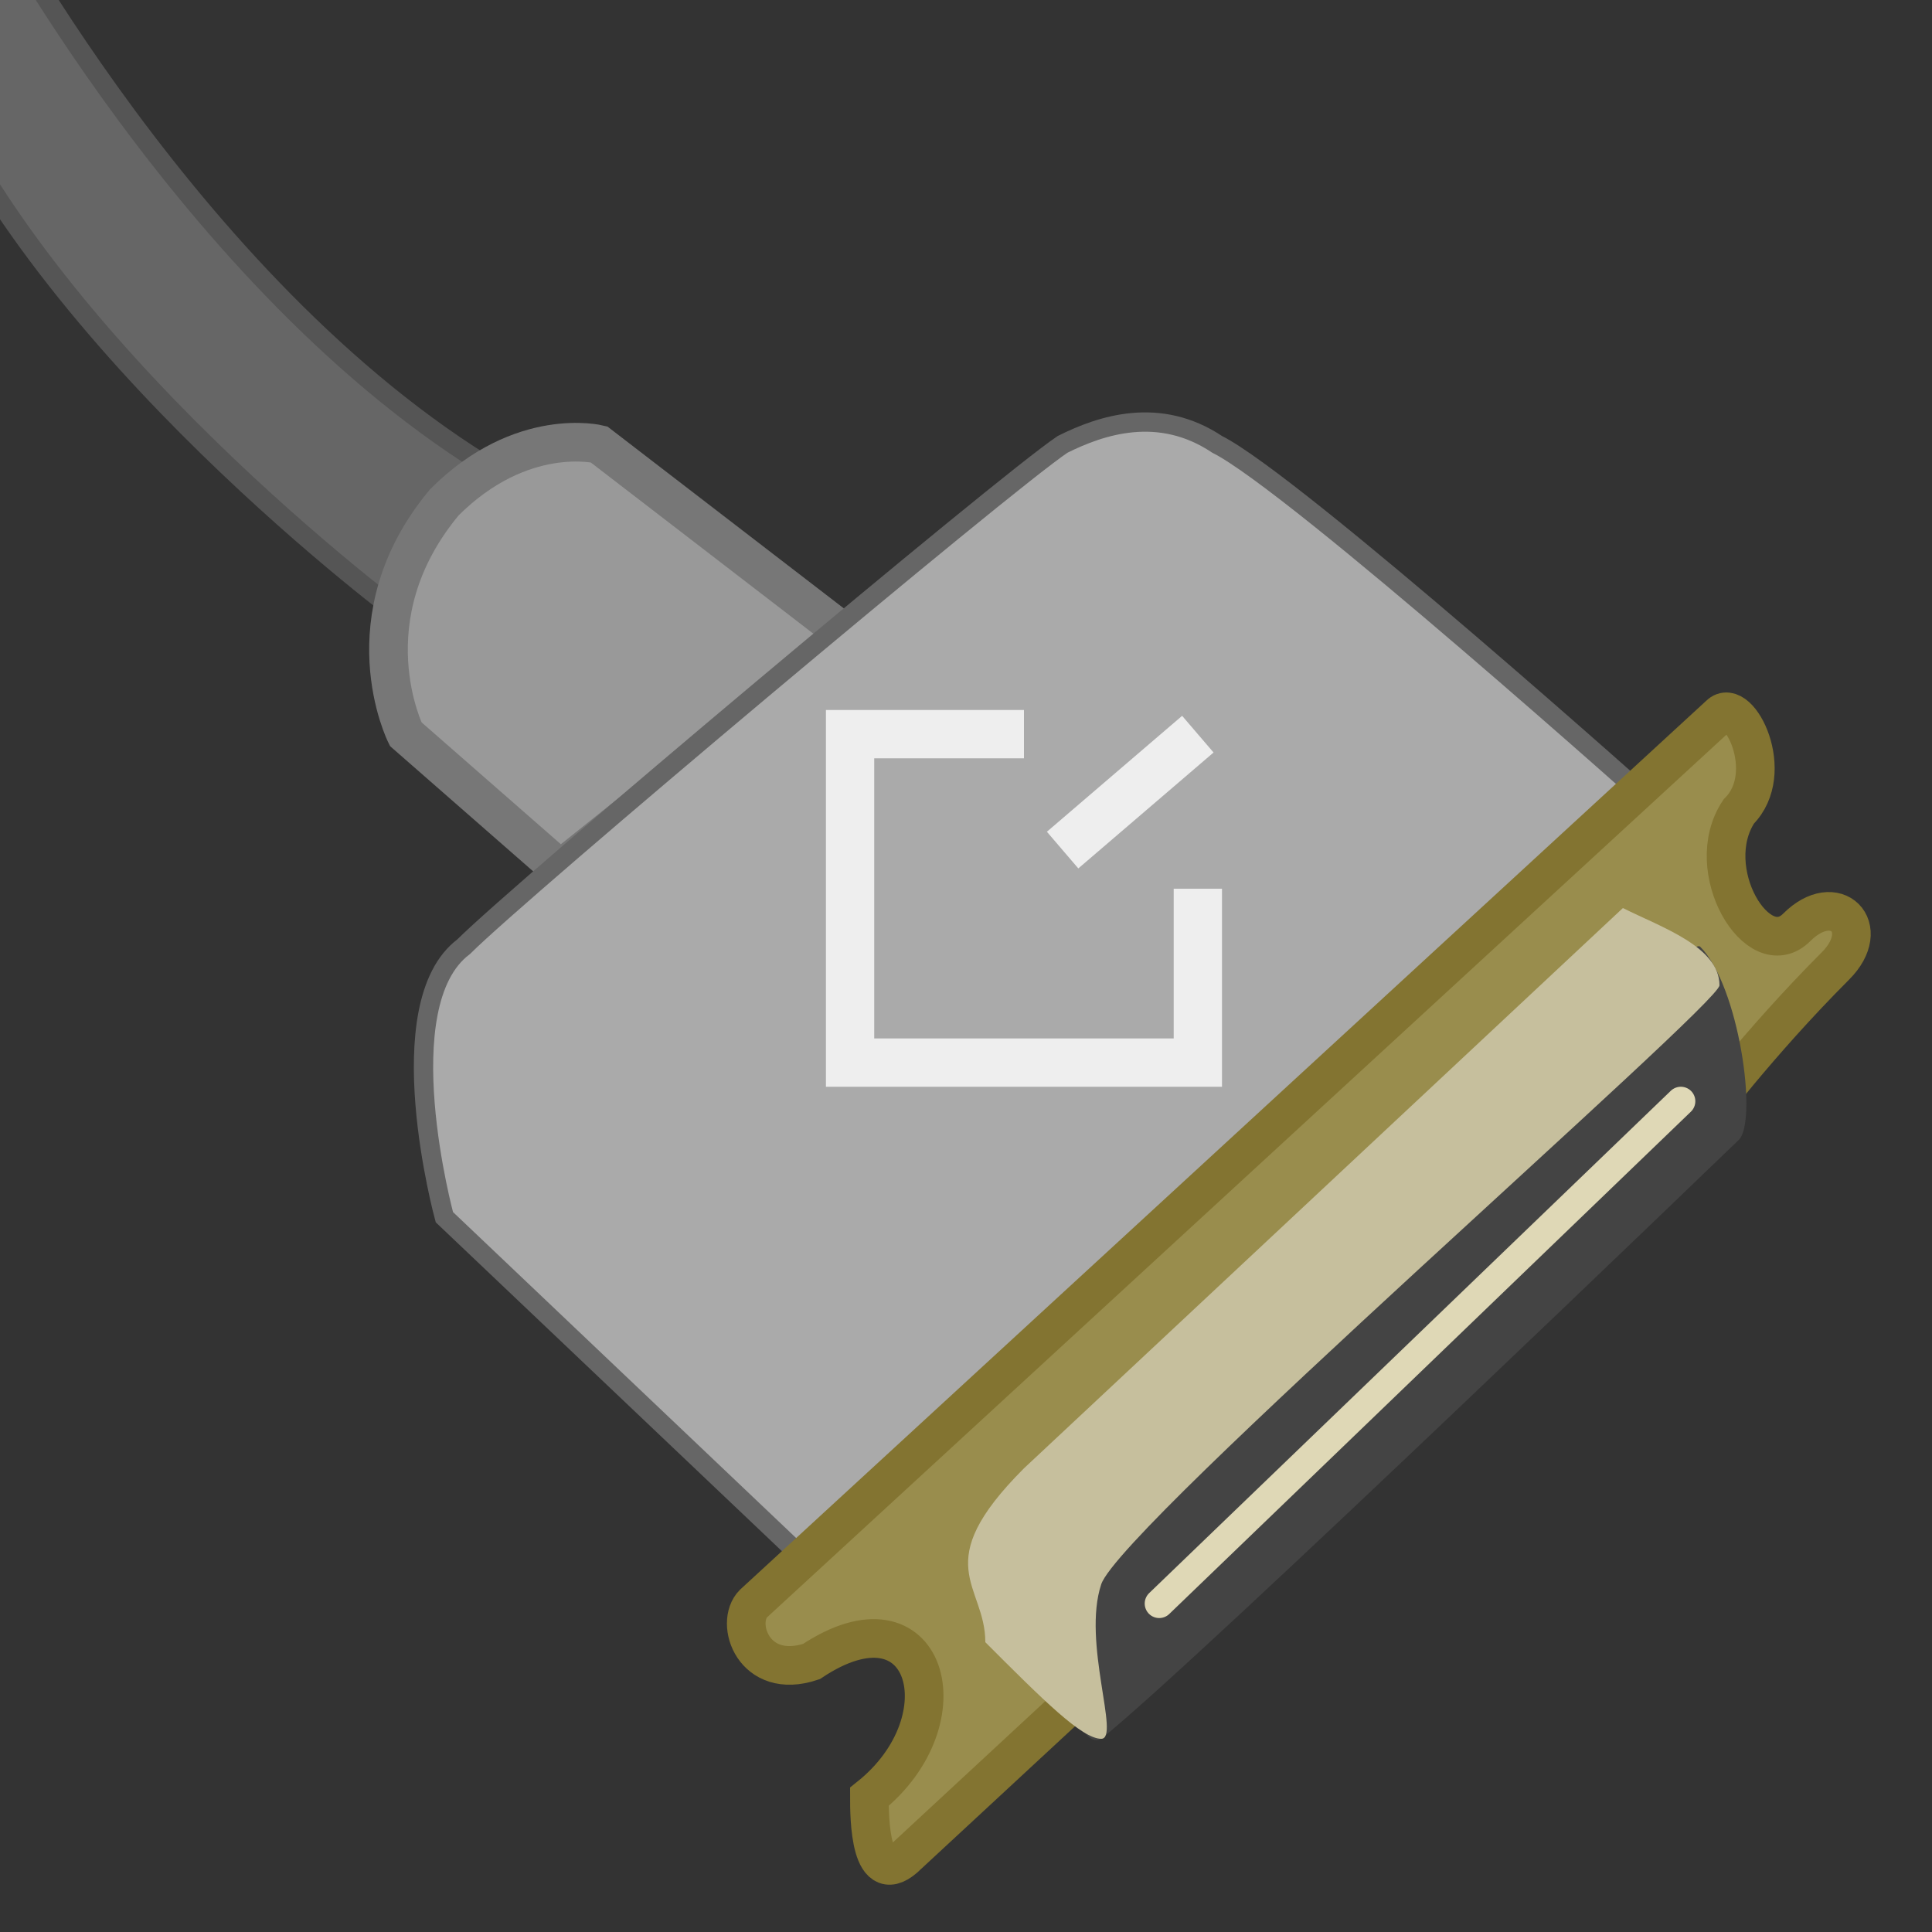 <?xml version="1.0" encoding="UTF-8"?>
<!-- Uploaded to: SVG Repo, www.svgrepo.com, Generator: SVG Repo Mixer Tools -->
<svg width="800px" height="800px" viewBox="0 0 100 100" xmlns="http://www.w3.org/2000/svg" version="1.1">

  <rect x="0" y="0" width="100" height="100" fill="#333333" stroke="none"/>

  <path style="fill:#666;stroke:#555" d="M -1.6,-6.9 C -1.6,-6.9 9,14 25,24 l -4,8 C 21,32 2,18 -4,3 z"/>
  <path style="fill:#999;stroke:#777;stroke-width:2" d="M 44,33 31,23 c 0,0 -4,-1 -8,3 -5,6 -2,12 -2,12 l 8,7 z"/>

  <path style="fill:#aaa;stroke:#666;" d="M 43,82 23,63 c 0,0 -3,-11 1,-14 3,-3 28,-24 31,-26 2,-1 5,-2 8,0 4,2 23,19 23,19 z"/>
  <path style="fill:none;stroke:#eee;stroke-width:2.5;" d="m 55,44 7,-6 m -9,0 -9,0 0,17 18,0 0,-9"/>

  <path style="fill:#998D4D;stroke:#837431;stroke-width:2" d="m 89,37 c 1,-1 3,3 1,5 -2,3 1,8 3,6 2,-2 4,0 2,2 -4,4 -7,8 -7,8 L 47,96 c -2,2 -2,-2 -2,-3 5,-4 3,-11 -3,-7 -3,1 -4,-2 -3,-3 z"/>
  <path style="fill:#444444" d="m 57,90 c -2,1 -3,-10 -1,-10 2,-1 31,-32 32,-31 2,2 3,9 2,10 0,0 -28,27 -33,31 z"/>
  <path style="fill:#C6BF9D" d="M 84,47 53,76 c -5,5 -2,6 -2,9 3,3 5,5 6,5 1,0 -1,-5 0,-8 1,-3 32,-30 32,-31 0,-2 -3,-3 -5,-4 z"/>
  <path style="fill:none;stroke:#DFD8B6;stroke-width:1.5;stroke-linecap:round" d="M 87,57 60,83"/>

</svg>